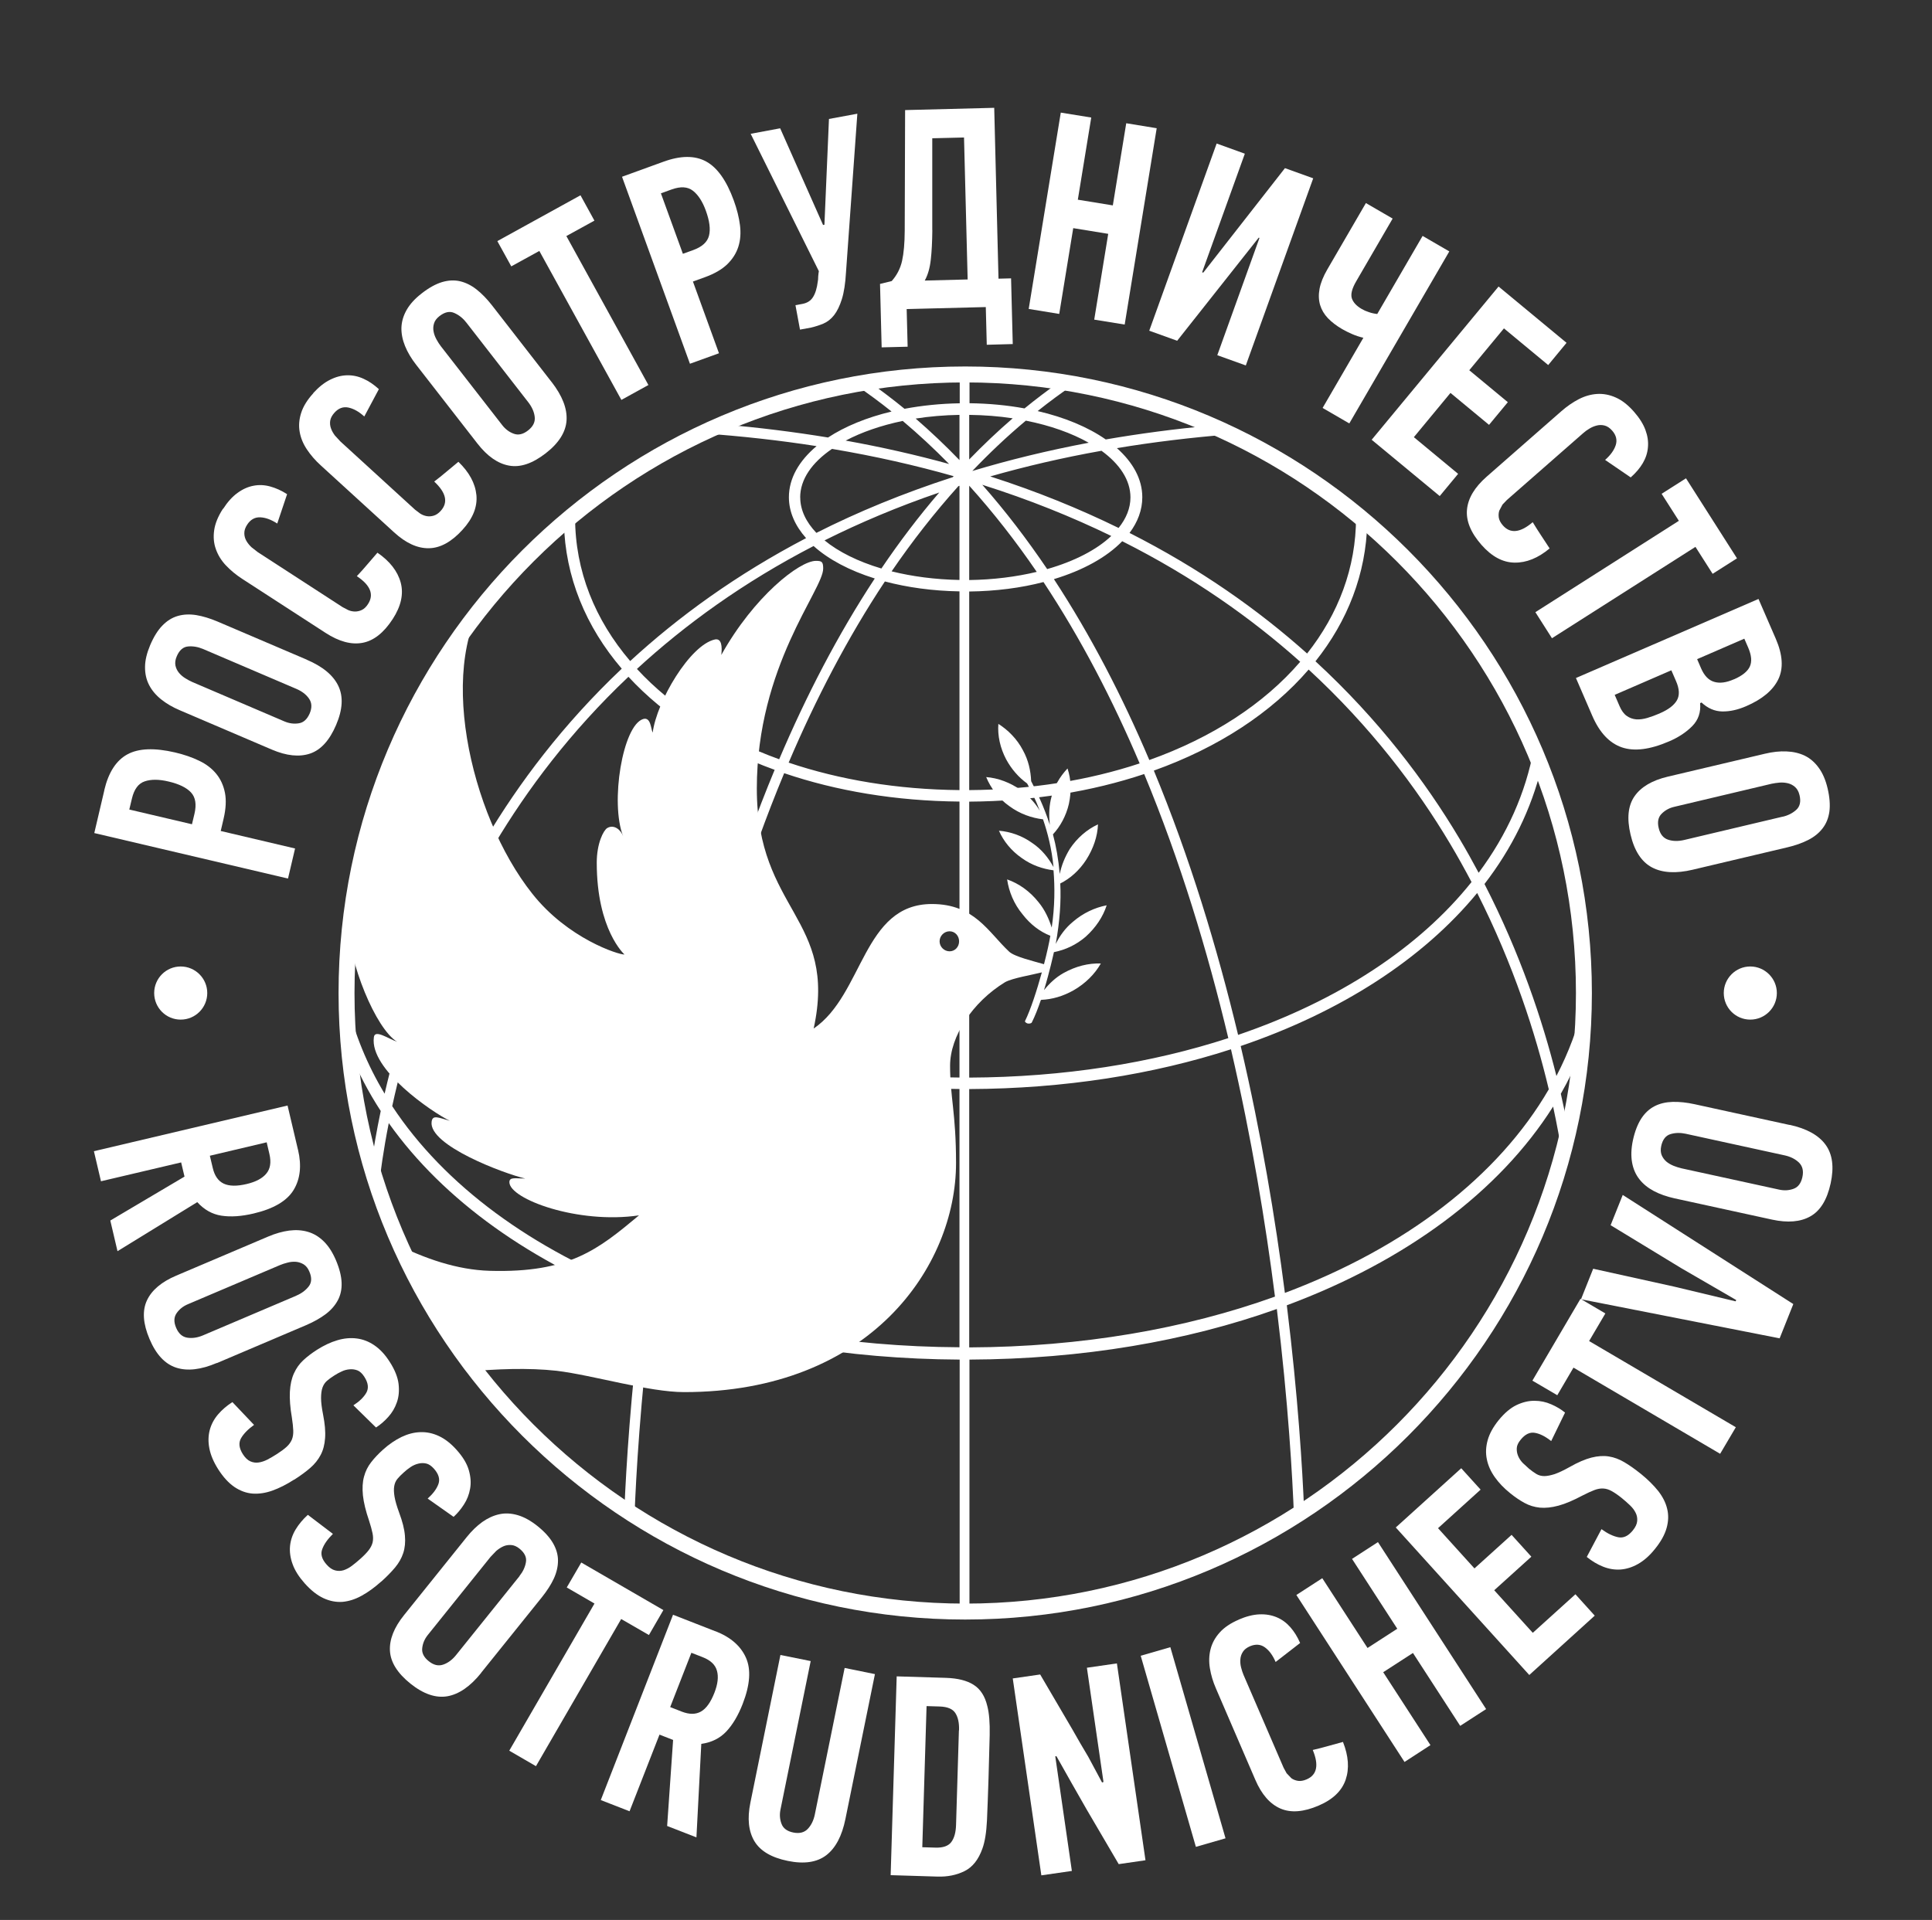 <?xml version="1.0" encoding="UTF-8"?> <svg xmlns="http://www.w3.org/2000/svg" viewBox="0 0 298.11 296.31"><rect x="0" y="0" width="298.11" height="296.31" fill="#333333" stroke="none"/> <defs> <style>.e,.f{fill:#fff;}.f{fill-rule:evenodd;}</style> </defs> <g id="a"></g> <g id="b"></g> <g id="c"></g> <g id="d"> <path class="e" d="M148.94,59.02c-51.96,0-94.24,42.27-94.24,94.24s42.27,94.23,94.24,94.23,94.23-42.27,94.23-94.23-42.27-94.24-94.23-94.24m0,190.93c-53.32,0-96.7-43.38-96.7-96.69S95.62,56.56,148.94,56.56s96.69,43.38,96.69,96.7-43.37,96.69-96.69,96.69"></path> <path class="e" d="M198.26,199.54c-1.47-11.4-3.63-24.47-6.82-38.1,15.52-5.28,28.14-13.46,36.49-23.62,5.61,11.08,9.01,21.7,11.05,30.3-7.82,13.46-22.13,24.43-40.72,31.42m-48.71,8.4v-39.86c14.72-.06,28.38-2.25,40.39-6.14,3.18,13.67,5.34,26.77,6.79,38.17-13.78,4.96-29.8,7.77-47.18,7.84m0-84.23c9.81-.06,18.94-1.57,27-4.26,5.55,13.36,9.77,27.31,12.98,40.76-11.86,3.86-25.39,6.03-39.98,6.09v-42.59Zm0-32.43c4.14-.05,8.01-.56,11.46-1.46,5.76,8.7,10.67,18.17,14.84,27.99-7.85,2.6-16.74,4.06-26.3,4.12v-30.66Zm0-16.33c3.74,4.15,7.21,8.6,10.42,13.3-3.17,.76-6.7,1.21-10.42,1.26v-14.56Zm0-10.93c2.32,.03,4.57,.2,6.71,.53-2.33,2.01-4.56,4.13-6.71,6.35v-6.87Zm8.74,.89c3.75,.74,7.06,1.92,9.7,3.41-6.35,1.2-12.33,2.66-17.96,4.36h0c2.62-2.75,5.37-5.35,8.26-7.77m16.14,11.85c0,1.66-.66,3.26-1.83,4.71-6.05-2.96-12.63-5.65-19.81-7.95,5.4-1.54,11.11-2.88,17.17-3.96,2.82,2.05,4.47,4.53,4.47,7.2m-12.85,11.06c-3.09-4.57-6.42-8.94-10.01-13.01,7.22,2.28,13.83,4.95,19.9,7.9-2.26,2.14-5.7,3.91-9.89,5.11m39.04,14.31c-5.56,6.48-13.58,11.7-23.28,15.16-4.15-9.78-9.02-19.22-14.72-27.92,4.5-1.36,8.16-3.39,10.54-5.85,10.85,5.46,19.91,11.85,27.47,18.61m1.29,1.19c9.55,8.8,16.64,18.17,21.84,26.9,1.18,1.97,2.26,3.94,3.3,5.9-8.09,10.14-20.58,18.32-36.02,23.59-3.23-13.45-7.45-27.41-13-40.79,9.93-3.55,18.15-8.93,23.89-15.6m-53.88-32.32c-2.16-2.24-4.42-4.38-6.76-6.41,2.15-.34,4.42-.53,6.76-.57v6.98Zm0,18.5c-3.75-.07-7.29-.54-10.47-1.33,3.17-4.64,6.61-9.04,10.3-13.15l.17-.06v14.54Zm0,32.43c-9.59-.09-18.51-1.59-26.36-4.24,4.18-9.81,9.09-19.27,14.85-27.96,3.46,.92,7.35,1.46,11.51,1.53v30.66Zm0,44.36c-14.63-.09-28.19-2.3-40.06-6.2,3.22-13.46,7.45-27.4,13.01-40.77,8.06,2.74,17.21,4.29,27.05,4.38v42.59Zm0,41.63c-17.44-.09-33.48-2.95-47.27-7.97,1.46-11.4,3.61-24.5,6.8-38.15,12.02,3.94,25.71,6.17,40.47,6.26v39.86Zm-48.8-8.53c-17.19-6.54-30.7-16.49-38.73-28.68,1.87-8.59,5.13-19.62,10.83-31.25,8.26,9.33,20.22,16.85,34.74,21.85-3.19,13.62-5.36,26.69-6.83,38.08m-22.95-69.11c4.99-8.38,11.69-17.35,20.66-25.84,5.61,6.08,13.33,11.01,22.56,14.36-5.56,13.38-9.79,27.33-13.02,40.79-14.44-4.99-26.26-12.53-34.29-21.85,1.26-2.47,2.61-4.96,4.1-7.46m49.22-46.02c2.3,2.07,5.54,3.79,9.44,5.01-5.72,8.69-10.59,18.13-14.75,27.9-9-3.26-16.51-8.04-21.95-13.94,7.47-6.86,16.45-13.38,27.26-18.97m19.39-8.26c-3.18,3.7-6.15,7.62-8.93,11.73-3.59-1.07-6.6-2.56-8.77-4.34,5.44-2.72,11.33-5.21,17.7-7.39m-21.46,.76c0-2.8,1.83-5.39,4.91-7.49,6.65,1.12,12.9,2.54,18.77,4.21l-.13,.15c-7.66,2.48-14.67,5.37-21.05,8.6-1.58-1.66-2.49-3.51-2.49-5.47m15.82-11.8c2.48,2.09,4.86,4.31,7.15,6.64-5.04-1.39-10.36-2.6-15.96-3.61,2.46-1.3,5.45-2.34,8.81-3.04m105.1,89.73c-.93,3.94-2.35,7.74-4.24,11.37-2.14-8.56-5.59-18.9-11.1-29.63,4.24-5.5,7.22-11.56,8.8-18.02-.38-.97-.77-1.94-1.18-2.9-1.25,6.89-4.17,13.35-8.52,19.19-.93-1.74-1.91-3.5-2.95-5.25-5.29-8.89-12.5-18.43-22.23-27.39,4.96-6.22,7.81-13.49,7.99-21.4l-.92-.8h-.81c0,7.75-2.72,14.89-7.55,21-7.56-6.76-16.6-13.14-27.4-18.61,1.27-1.69,1.97-3.55,1.97-5.51,0-2.8-1.44-5.38-3.92-7.58,5.61-.93,11.5-1.65,17.67-2.14-.99-.47-1.99-.92-2.99-1.35-5.71,.52-11.18,1.25-16.4,2.15-2.73-1.9-6.32-3.41-10.51-4.38,1.83-1.46,3.72-2.85,5.66-4.17-.74-.13-1.47-.28-2.21-.39-1.87,1.33-3.7,2.7-5.47,4.15-2.66-.49-5.5-.76-8.49-.8v-4.46h-1.51v4.47c-3,.05-5.86,.35-8.52,.85-1.77-1.45-3.61-2.83-5.47-4.16-.74,.11-1.47,.26-2.21,.39,1.95,1.33,3.85,2.72,5.68,4.19-3.84,.92-7.19,2.3-9.8,4.01-5.24-.86-10.71-1.55-16.43-2.03-1.03,.44-2.04,.9-3.05,1.38,6.18,.44,12.09,1.1,17.71,1.98-2.69,2.26-4.27,4.95-4.27,7.89,0,2.28,.97,4.41,2.65,6.31-10.73,5.61-19.68,12.11-27.14,18.97-5.43-6.36-8.5-13.91-8.5-22.17h-.81l-.92,.79c.19,8.4,3.39,16.09,8.93,22.56-9.1,8.61-15.91,17.72-20.97,26.23-1.38,2.33-2.65,4.66-3.84,6.96-5.08-6.28-8.48-13.32-9.85-20.89-.41,.94-.78,1.9-1.16,2.86,1.73,7.13,5.19,13.78,10.14,19.73-5.6,11.3-8.93,22.08-10.91,30.7-2.69-4.46-4.63-9.2-5.8-14.16,.04,2.58,.17,5.13,.4,7.65,1.29,3.17,2.88,6.24,4.8,9.18-.66,3.16-1.13,5.96-1.47,8.32,.36,1.24,.74,2.46,1.14,3.68,.28-2.5,.74-5.94,1.57-10.13,8.44,11.9,22,21.59,39.04,28-1.73,13.9-2.41,25.11-2.68,31.54,.52,.34,1.04,.67,1.56,.99,.24-6.14,.88-17.59,2.65-31.96,13.9,5.01,30.03,7.84,47.52,7.93v38.83l.9,.02,.61-.02v-38.83c17.44-.07,33.54-2.85,47.43-7.81,1.78,14.5,2.41,26.01,2.65,32.07,.52-.33,1.04-.66,1.56-1-.26-6.37-.94-17.63-2.67-31.64,18.4-6.85,32.78-17.53,41.09-30.67,.61,2.83,1.07,5.38,1.42,7.61,.35-1.27,.66-2.56,.96-3.85-.33-1.78-.72-3.7-1.19-5.74,1.22-2.12,2.27-4.31,3.17-6.54,.24-2.51,.36-5.04,.4-7.6"></path> <path class="f" d="M146.52,146.82c-.84,0-1.54-.7-1.54-1.54s.7-1.55,1.54-1.55,1.47,.7,1.47,1.55-.63,1.54-1.47,1.54m14.57,5.99c.87-2.84,1.44-5.47,1.53-5.86,1.75-.35,3.44-1.12,4.91-2.39,1.55-1.4,2.67-3.08,3.23-4.84-1.82,.35-3.65,1.2-5.19,2.53-1.2,.98-2.04,2.17-2.67,3.43,.63-3.5,.84-6.59,.7-9.33,1.55-.77,2.95-2.03,4-3.65,1.12-1.75,1.75-3.64,1.82-5.47-1.69,.77-3.23,2.1-4.35,3.79-.77,1.27-1.27,2.52-1.55,3.86-.21-2.32-.56-4.28-1.05-6.11,1.12-1.2,2.04-2.87,2.46-4.7,.42-1.97,.35-3.79-.21-5.47-1.19,1.26-2.17,2.88-2.59,4.84-.28,1.33-.28,2.59-.14,3.86-.92-2.88-2.04-5.12-2.88-6.74-.07-1.61-.42-3.23-1.27-4.77-.91-1.75-2.32-3.15-3.79-4.07-.14,1.82,.28,3.72,1.2,5.47,.84,1.55,1.96,2.81,3.23,3.72,.63,1.12,1.33,2.53,1.96,4.21-.7-1.19-1.68-2.24-2.87-3.15-1.68-1.2-3.58-1.9-5.4-2.04,.7,1.69,1.89,3.3,3.58,4.49,1.61,1.19,3.44,1.82,5.19,2.03,.7,2.04,1.34,4.49,1.62,7.37-.77-1.4-1.82-2.74-3.29-3.72-1.55-1.12-3.37-1.75-5.13-1.89,.7,1.61,1.9,3.09,3.51,4.21,1.55,1.12,3.23,1.68,4.91,1.9,.21,2.6,.21,5.54-.28,8.84-.42-1.33-1.05-2.74-2.04-3.93-1.33-1.68-3.02-2.87-4.84-3.51,.28,1.9,1.05,3.79,2.39,5.4,1.19,1.54,2.66,2.67,4.28,3.3-.16,.98-.51,2.59-.98,4.39-1.52-.44-4.53-1.15-5.37-1.93-3.23-3.02-5.34-7.36-11.93-7.36-10.66,0-10.53,13.96-18.24,19.22,3.72-17.05-8.77-18.1-8.77-37.04s10.24-30.65,10.24-33.95c0-1.05-.21-1.19-1.12-1.19-2.53,0-9.55,5.47-14.6,14.52,.14-1.26,.07-2.59-.98-2.39-3.86,.84-8.98,9.54-9.61,14.38-.28-.56-.28-2.46-1.47-2.1-3.16,.98-5.12,12.91-3.09,18.09-.35-.98-1.4-1.89-2.46-1.26-.56,.35-1.61,2.32-1.61,5.34,0,10.38,4.28,14.17,4.28,14.17-.85,.07-8.77-2.45-14.24-9.4-9.69-12.2-15.09-36.13-6.18-46.93l.21-.28c-12.28,14.31-20.35,32.13-22.53,51.49,.21,6.45,4.35,16.56,7.65,18.59-1.4-.49-3.44-1.96-3.58-.7-.7,4.98,8.98,11.57,11.72,12.9-1.75-.49-2.67-.98-2.81,.14-.49,3.64,11.15,8,14.45,8.77-1.47,0-2.45-.28-2.45,.56,0,2.6,10.6,6.52,20,5.12-6.24,5.19-10.67,8.91-23.02,8.56-5.05-.14-10.1-1.9-14.8-4.28,3.02,7.16,6.74,13.82,11.23,19.85,4.49-.42,9.47-.63,13.9-.14,5.68,.7,14.24,3.29,19.65,3.29,28.7,0,41.96-19.43,41.96-35.35,0-7.71-.92-10.17-.92-15.01,0-4.56,3.44-9.82,8.49-12.91,1.17-.64,4.11-1.11,5.67-1.51-.77,2.78-1.73,5.77-2.61,7.54,0,0,0,.21,.42,.35,.49,.07,.63-.14,.63-.14,.51-1.01,.98-2.23,1.4-3.46l.07-.05c1.69-.07,3.37-.56,4.98-1.47,1.83-1.05,3.3-2.52,4.21-4.14-1.9-.07-3.86,.42-5.75,1.47-1.23,.69-2.19,1.62-3.01,2.63"></path> <path class="e" d="M19.96,124.94l9.66,2.27,.39-1.63c.33-1.43,.16-2.52-.53-3.27-.69-.75-1.85-1.32-3.49-1.7-1.47-.35-2.69-.35-3.66-.02-.98,.33-1.63,1.21-1.97,2.64l-.41,1.71Zm-3.87-2.99c.65-2.75,1.84-4.59,3.57-5.53,1.73-.94,4.18-1.03,7.36-.29,1.4,.33,2.65,.76,3.73,1.29,1.09,.52,1.96,1.2,2.63,2.02,.67,.82,1.11,1.8,1.33,2.92,.22,1.12,.15,2.46-.21,4l-.44,1.89,11.47,2.7-1.09,4.64-29.89-7.02,1.55-6.61Z"></path> <path class="e" d="M31.35,100.17c-.78-.33-1.56-.47-2.33-.4-.77,.07-1.35,.58-1.75,1.53-.22,.51-.28,.98-.2,1.41,.09,.42,.27,.79,.53,1.11,.26,.32,.59,.61,.98,.85,.39,.25,.76,.44,1.12,.6l14.19,6.07c.73,.31,1.47,.41,2.21,.29,.74-.11,1.29-.62,1.68-1.51,.38-.89,.35-1.66-.1-2.3-.44-.64-1.1-1.14-1.97-1.51l-14.36-6.14Zm15.99,1.65c2.46,1.05,4.09,2.4,4.87,4.05,.78,1.64,.67,3.64-.35,6.02-1.01,2.37-2.35,3.85-4.01,4.41-1.66,.56-3.63,.36-5.9-.61l-14.2-6.07c-1.11-.47-2.07-1.03-2.88-1.68-.81-.65-1.43-1.38-1.86-2.21-.43-.83-.64-1.75-.63-2.79,0-1.03,.28-2.15,.79-3.37,.55-1.29,1.18-2.31,1.9-3.04,.71-.73,1.5-1.22,2.38-1.47,.87-.25,1.82-.29,2.83-.13,1.02,.17,2.11,.5,3.27,.99l13.79,5.89Z"></path> <path class="e" d="M34.43,78.53c.68-1.06,1.42-1.88,2.21-2.45,.79-.58,1.61-.95,2.46-1.11,.85-.17,1.72-.13,2.59,.11,.87,.24,1.75,.63,2.61,1.19l-1.52,4.53c-.94-.61-1.82-.93-2.64-.96-.82-.03-1.49,.35-2,1.13-.3,.46-.45,.91-.44,1.33,0,.42,.11,.81,.32,1.18,.21,.36,.47,.68,.79,.98l.96,.75,13.09,8.49,.86,.45c.33,.15,.68,.22,1.04,.23,.36,0,.72-.07,1.07-.24,.36-.17,.68-.48,.96-.92,.95-1.47,.37-2.9-1.73-4.3,.56-.59,1.09-1.18,1.61-1.8,.52-.61,1.04-1.22,1.57-1.82,1.91,1.31,3.11,2.85,3.59,4.61,.47,1.76,.06,3.64-1.24,5.64-1.38,2.12-2.93,3.34-4.66,3.66-1.73,.32-3.63-.2-5.7-1.54l-12.85-8.33c-.96-.62-1.8-1.32-2.52-2.08-.72-.76-1.23-1.6-1.55-2.51-.33-.91-.41-1.88-.26-2.93,.15-1.04,.6-2.14,1.35-3.3"></path> <path class="e" d="M48.34,60.66c.85-.93,1.72-1.62,2.59-2.05,.87-.44,1.75-.67,2.61-.69,.87-.02,1.71,.15,2.54,.53,.83,.37,1.62,.91,2.38,1.61l-2.25,4.22c-.82-.75-1.64-1.21-2.45-1.38-.81-.17-1.53,.1-2.15,.79-.37,.41-.59,.82-.66,1.24-.06,.42-.02,.82,.13,1.21,.14,.39,.35,.75,.61,1.09l.83,.9,11.52,10.53,.78,.59c.3,.2,.63,.33,.98,.4,.36,.07,.72,.05,1.1-.06,.38-.11,.75-.35,1.1-.74,1.18-1.3,.85-2.8-1-4.53,.64-.49,1.27-.99,1.88-1.51,.61-.52,1.23-1.03,1.85-1.54,1.67,1.61,2.6,3.32,2.78,5.14,.17,1.82-.54,3.6-2.15,5.36-1.7,1.87-3.44,2.82-5.19,2.84-1.76,.03-3.55-.79-5.37-2.46l-11.3-10.32c-.85-.77-1.56-1.59-2.14-2.46-.58-.87-.96-1.78-1.12-2.72-.17-.95-.09-1.93,.23-2.93,.32-1,.94-2.01,1.88-3.04"></path> <path class="e" d="M71.94,49.77c-.52-.68-1.14-1.16-1.85-1.47-.7-.31-1.46-.15-2.27,.48-.44,.34-.73,.72-.85,1.14-.13,.41-.15,.83-.07,1.23,.07,.41,.22,.81,.44,1.22,.22,.41,.45,.76,.68,1.06l9.48,12.19c.49,.63,1.08,1.07,1.78,1.32,.7,.26,1.44,.09,2.2-.51,.77-.6,1.11-1.28,1.03-2.06-.08-.77-.41-1.53-.99-2.28l-9.58-12.33Zm13.18,9.19c1.64,2.12,2.41,4.08,2.3,5.9-.11,1.81-1.18,3.52-3.22,5.1-2.04,1.58-3.92,2.22-5.65,1.9-1.73-.31-3.35-1.44-4.87-3.39l-9.48-12.19c-.74-.95-1.31-1.91-1.7-2.87-.39-.96-.58-1.9-.56-2.83,.03-.93,.29-1.84,.8-2.74,.51-.9,1.28-1.75,2.33-2.56,1.11-.87,2.15-1.44,3.13-1.74,.98-.29,1.91-.34,2.8-.13,.88,.21,1.73,.63,2.54,1.27,.81,.64,1.6,1.45,2.38,2.45l9.2,11.84Z"></path> <polygon class="e" points="87.39 36.43 100.05 59.42 95.88 61.72 83.22 38.73 78.89 41.11 76.74 37.21 89.57 30.14 91.72 34.05 87.39 36.43"></polygon> <path class="e" d="M101.98,29.84l3.39,9.33,1.58-.57c1.38-.5,2.2-1.24,2.45-2.23,.25-.99,.09-2.27-.49-3.86-.51-1.41-1.18-2.44-1.99-3.07-.81-.63-1.9-.7-3.29-.2l-1.66,.6Zm.39-4.88c2.65-.97,4.85-.98,6.58-.04,1.73,.94,3.15,2.94,4.27,6.01,.49,1.35,.81,2.63,.96,3.83,.15,1.2,.07,2.3-.25,3.31-.32,1.01-.89,1.91-1.71,2.71-.82,.8-1.98,1.47-3.47,2.01l-1.83,.66,4.02,11.07-4.48,1.62-10.48-28.86,6.39-2.32Z"></path> <path class="e" d="M127.21,34.68l.7-16.32,4.38-.81-1.75,24.46c-.1,1.73-.31,3.11-.64,4.16-.33,1.05-.73,1.87-1.2,2.47s-1.01,1.02-1.62,1.29c-.61,.26-1.26,.47-1.95,.63l-1.69,.31-.7-3.77,1.09-.2c.72-.14,1.27-.48,1.62-1.05,.36-.56,.61-1.38,.74-2.44l.04-.28,.02-.48,.05-.48,.05-.32-10.52-21.2,4.55-.85,6.62,14.92,.22-.04Z"></path> <path class="e" d="M143.86,35.52c-.02,1.76-.09,3.28-.24,4.56-.14,1.28-.45,2.36-.93,3.22l6.62-.17-.56-21.91-4.9,.12v14.18Zm-3.96,12.17l.15,5.82-4.01,.1-.25-9.79,1.8-.44c.8-.9,1.33-1.93,1.6-3.11,.26-1.17,.4-2.71,.41-4.62l.06-18.66,13.75-.35,.66,26.37,1.94-.05,.26,10.14-4.01,.11-.15-5.82-12.22,.31Z"></path> <polygon class="e" points="168.84 49.33 171 36.09 165.6 35.21 163.44 48.45 158.73 47.68 163.68 17.38 168.38 18.14 166.31 30.82 171.71 31.7 173.78 19.02 178.48 19.79 173.54 50.09 168.84 49.33"></polygon> <polygon class="e" points="194.22 36.68 181.64 52.59 177.33 51.04 187.73 22.15 192.08 23.72 185.49 42.02 185.66 42.08 198.27 25.95 202.63 27.52 192.23 56.4 187.83 54.82 194.34 36.72 194.22 36.68"></polygon> <path class="e" d="M214.89,33.73l-5.63,9.69c-.65,1.12-.87,1.99-.67,2.62,.21,.63,.72,1.18,1.53,1.65,.3,.18,.66,.34,1.09,.48,.42,.15,.85,.24,1.3,.29l7-12.05,4.12,2.39-15.43,26.55-4.12-2.39,6.29-10.83c-.6-.14-1.18-.33-1.73-.57-.56-.24-1.07-.5-1.53-.76-.89-.52-1.62-1.08-2.21-1.69-.58-.61-.98-1.29-1.21-2.05-.22-.76-.25-1.59-.08-2.5,.17-.9,.57-1.9,1.21-3l5.94-10.22,4.12,2.39Z"></path> <polygon class="e" points="211.65 67.87 231.23 44.22 241.72 52.91 238.89 56.34 232.06 50.68 226.71 57.14 232.66 62.07 229.76 65.57 223.81 60.64 218.16 67.47 224.99 73.13 222.15 76.56 211.65 67.87"></polygon> <path class="e" d="M252.13,63.55c.83,.95,1.42,1.88,1.76,2.8,.34,.92,.47,1.8,.39,2.67-.07,.87-.34,1.69-.8,2.47-.46,.78-1.09,1.51-1.86,2.19l-3.95-2.7c.84-.74,1.38-1.49,1.64-2.28,.25-.78,.07-1.53-.54-2.23-.37-.42-.75-.68-1.16-.79-.41-.11-.82-.11-1.22-.01-.4,.1-.79,.26-1.16,.49-.37,.22-.7,.46-.98,.72l-11.73,10.28-.68,.71-.5,.94c-.11,.35-.13,.71-.07,1.1,.07,.39,.28,.78,.62,1.17,1.15,1.32,2.69,1.15,4.61-.49,.41,.69,.85,1.37,1.29,2.04,.44,.66,.89,1.34,1.32,2.01-1.78,1.49-3.59,2.22-5.41,2.19-1.82-.02-3.52-.94-5.09-2.72-1.67-1.9-2.42-3.73-2.25-5.48,.17-1.75,1.18-3.44,3.04-5.07l11.51-10.09c.86-.75,1.76-1.38,2.69-1.86,.93-.48,1.88-.75,2.83-.81,.96-.06,1.93,.12,2.89,.55,.96,.42,1.9,1.16,2.81,2.2"></path> <polygon class="e" points="261.61 84.4 239.47 98.5 236.91 94.48 259.05 80.38 256.39 76.21 260.15 73.82 268.02 86.17 264.26 88.56 261.61 84.4"></polygon> <path class="e" d="M267.54,104.85c1.29-.56,2.11-1.22,2.46-1.98,.35-.76,.26-1.73-.25-2.92l-.6-1.38-7.28,3.16,.61,1.42c.49,1.13,1.16,1.83,2.01,2.08,.85,.26,1.87,.13,3.05-.39m-11.43,5.25c1.32-.57,2.2-1.24,2.64-2.01,.44-.77,.39-1.76-.14-2.97l-.72-1.66-8.74,3.79,.75,1.74c.3,.7,.67,1.2,1.11,1.51,.43,.31,.92,.48,1.45,.53,.53,.04,1.11-.04,1.73-.22,.63-.19,1.26-.42,1.91-.7m6.23-1.6c.13,1.42-.27,2.6-1.2,3.55-.93,.95-2.13,1.75-3.59,2.37-2.94,1.27-5.37,1.58-7.29,.92-1.92-.66-3.44-2.28-4.56-4.87l-2.52-5.83,28.17-12.2,2.67,6.15c1.07,2.48,1.2,4.57,.38,6.26-.82,1.69-2.48,3.07-4.96,4.14-1.29,.56-2.52,.83-3.69,.81-1.16-.02-2.23-.48-3.19-1.38l-.2,.09Z"></path> <path class="e" d="M275.06,126.05c.83-.19,1.53-.55,2.1-1.06,.57-.51,.75-1.27,.51-2.27-.13-.55-.36-.96-.68-1.25-.33-.29-.69-.48-1.09-.58-.4-.1-.83-.14-1.29-.11-.46,.04-.87,.1-1.25,.18l-15.02,3.56c-.78,.18-1.42,.54-1.95,1.07-.53,.53-.68,1.27-.45,2.21,.22,.94,.7,1.54,1.44,1.79,.74,.25,1.57,.26,2.48,.05l15.2-3.6Zm-13.84,8.17c-2.61,.62-4.71,.5-6.32-.35-1.61-.86-2.71-2.54-3.3-5.05-.6-2.52-.39-4.49,.61-5.93,1-1.44,2.71-2.45,5.11-3.02l15.03-3.55c1.18-.28,2.28-.4,3.32-.35,1.03,.04,1.97,.26,2.81,.66,.83,.41,1.55,1.03,2.15,1.86,.61,.83,1.07,1.9,1.37,3.18,.32,1.36,.41,2.56,.28,3.57-.14,1.01-.49,1.88-1.05,2.6-.55,.72-1.29,1.32-2.21,1.79-.92,.47-1.99,.85-3.22,1.14l-14.59,3.45Z"></path> <path class="e" d="M41.14,176.3l-8.76,2.07,.45,1.89c.28,1.2,.84,2.01,1.68,2.41,.84,.4,2.02,.43,3.57,.06,1.38-.33,2.38-.85,3-1.59,.63-.74,.79-1.75,.49-3.04l-.42-1.8Zm4.85,1.17c.57,2.43,.34,4.5-.69,6.19-1.03,1.69-3.09,2.9-6.15,3.62-1.89,.45-3.55,.56-4.98,.34-1.43-.22-2.67-.92-3.73-2.09l-12.31,7.57-1.11-4.73,11.45-6.78-.52-2.19-12.37,2.91-1.09-4.64,29.88-7.05,1.61,6.83Z"></path> <path class="e" d="M45.72,199.96c.79-.33,1.42-.8,1.9-1.4,.48-.6,.52-1.38,.11-2.32-.22-.52-.51-.88-.88-1.11-.37-.22-.76-.35-1.17-.39-.41-.03-.84,0-1.29,.12-.44,.11-.85,.24-1.2,.39l-14.21,6.04c-.73,.31-1.31,.77-1.73,1.38-.43,.62-.45,1.37-.07,2.26,.38,.89,.95,1.4,1.72,1.52,.77,.12,1.59,0,2.45-.37l14.37-6.11Zm-12.26,10.39c-2.46,1.05-4.56,1.29-6.29,.72-1.73-.57-3.1-2.04-4.1-4.42-1.01-2.37-1.14-4.36-.4-5.95,.74-1.59,2.26-2.87,4.53-3.83l14.21-6.04c1.11-.47,2.18-.77,3.21-.91,1.03-.13,1.99-.07,2.88,.19,.89,.26,1.71,.74,2.45,1.47,.74,.72,1.36,1.69,1.88,2.9,.55,1.3,.84,2.45,.88,3.48,.04,1.02-.16,1.93-.59,2.73-.43,.8-1.05,1.51-1.87,2.13-.83,.62-1.82,1.18-2.98,1.68l-13.8,5.87Z"></path> <path class="e" d="M45.37,228.36c-1.16,.75-2.28,1.31-3.34,1.69-1.07,.38-2.09,.53-3.06,.46-.98-.08-1.91-.42-2.8-1.02-.89-.61-1.72-1.51-2.5-2.73-.71-1.12-1.16-2.18-1.36-3.2-.2-1.01-.18-1.96,.05-2.84,.23-.88,.66-1.69,1.27-2.41,.62-.73,1.36-1.36,2.23-1.92l3.34,3.52c-.93,.67-1.6,1.35-2.01,2.06-.4,.71-.31,1.53,.29,2.47,.35,.54,.72,.9,1.14,1.09,.41,.18,.85,.25,1.29,.18,.45-.06,.91-.22,1.38-.46,.47-.25,.95-.53,1.45-.85,.62-.4,1.12-.77,1.49-1.11,.37-.34,.64-.72,.81-1.12,.16-.4,.23-.86,.21-1.39-.02-.53-.09-1.19-.21-1.98-.27-1.57-.37-2.91-.31-4.02,.06-1.1,.27-2.05,.63-2.83,.36-.79,.83-1.46,1.44-2.02,.6-.56,1.31-1.1,2.14-1.63,1.05-.66,2.08-1.15,3.1-1.45,1.03-.31,2.03-.4,2.99-.28,.97,.12,1.88,.47,2.74,1.06,.87,.59,1.66,1.44,2.37,2.56,.78,1.21,1.23,2.35,1.36,3.39,.12,1.04,.04,1.99-.26,2.84-.29,.85-.74,1.61-1.33,2.26-.59,.66-1.22,1.2-1.89,1.63l-3.49-3.42c.94-.61,1.6-1.25,2-1.95,.39-.7,.29-1.52-.31-2.45-.31-.49-.66-.82-1.03-.98-.38-.15-.79-.22-1.22-.18-.43,.03-.85,.14-1.25,.33-.4,.18-.79,.4-1.16,.64-.45,.28-.82,.56-1.12,.82-.3,.26-.53,.61-.68,1.03-.15,.42-.22,.97-.22,1.63,0,.66,.11,1.51,.31,2.53,.28,1.42,.39,2.64,.31,3.64-.07,1.01-.3,1.88-.69,2.61-.39,.74-.92,1.4-1.6,1.99-.68,.59-1.51,1.2-2.48,1.82"></path> <path class="e" d="M58.84,244.07c-1.03,.92-2.04,1.66-3.03,2.2-.99,.55-1.97,.86-2.95,.95-.98,.07-1.95-.11-2.93-.56s-1.94-1.21-2.91-2.29c-.88-.99-1.51-1.97-1.86-2.94-.36-.97-.49-1.9-.41-2.81,.09-.91,.38-1.77,.87-2.58,.49-.81,1.12-1.56,1.88-2.25l3.87,2.94c-.82,.81-1.37,1.59-1.65,2.36-.29,.76-.06,1.56,.68,2.38,.42,.48,.86,.78,1.3,.89,.44,.12,.88,.11,1.31-.02,.43-.14,.86-.36,1.28-.68,.43-.32,.86-.68,1.3-1.07,.55-.49,.98-.93,1.29-1.33,.31-.4,.52-.81,.62-1.23,.09-.42,.09-.89-.02-1.41-.11-.52-.28-1.16-.53-1.92-.52-1.51-.83-2.81-.95-3.91-.11-1.1-.06-2.07,.17-2.9,.22-.83,.59-1.57,1.1-2.22,.5-.65,1.12-1.3,1.84-1.95,.92-.83,1.87-1.47,2.83-1.94,.96-.46,1.93-.72,2.9-.75,.98-.04,1.93,.16,2.88,.6,.94,.44,1.86,1.15,2.74,2.14,.97,1.08,1.59,2.12,1.88,3.13,.29,1.01,.36,1.95,.2,2.84-.15,.89-.47,1.71-.95,2.45-.48,.74-1.01,1.38-1.6,1.91l-4-2.82c.83-.75,1.39-1.49,1.66-2.25,.27-.75,.04-1.54-.7-2.37-.39-.43-.78-.7-1.18-.79-.4-.09-.81-.09-1.23,.02-.42,.1-.82,.28-1.19,.53-.37,.25-.72,.52-1.04,.82-.4,.35-.72,.68-.98,.99-.26,.31-.42,.68-.5,1.13-.08,.44-.06,.99,.05,1.64,.11,.65,.35,1.47,.71,2.45,.51,1.36,.81,2.54,.89,3.55,.09,1,0,1.9-.26,2.69-.26,.79-.68,1.53-1.26,2.23-.59,.7-1.3,1.43-2.15,2.19"></path> <path class="e" d="M80.15,243.24c.53-.66,.87-1.37,1-2.13,.14-.76-.2-1.46-.99-2.1-.43-.35-.87-.54-1.3-.56-.43-.03-.84,.04-1.21,.21-.38,.17-.74,.41-1.09,.71l-.87,.91-9.67,12.04c-.5,.62-.79,1.3-.87,2.04-.09,.74,.25,1.42,1.01,2.02,.75,.61,1.5,.78,2.24,.52,.73-.25,1.4-.75,1.99-1.49l9.78-12.17Zm-5.91,14.95c-1.67,2.08-3.41,3.28-5.2,3.6-1.79,.31-3.7-.34-5.71-1.95-2.01-1.62-3.06-3.3-3.16-5.06-.1-1.75,.63-3.6,2.18-5.52l9.67-12.04c.75-.94,1.55-1.71,2.39-2.32,.85-.6,1.72-1,2.63-1.2,.91-.2,1.86-.15,2.85,.14,.99,.29,2,.85,3.03,1.67,1.1,.88,1.9,1.77,2.41,2.65,.51,.88,.77,1.78,.77,2.69,0,.9-.21,1.83-.64,2.77-.43,.93-1.05,1.89-1.84,2.88l-9.4,11.69Z"></path> <polygon class="e" points="95.85 249.87 82.7 272.58 78.58 270.19 91.73 247.48 87.45 245 89.69 241.15 102.36 248.49 100.13 252.34 95.85 249.87"></polygon> <path class="e" d="M106.68,255.08l-3.27,8.38,1.81,.71c1.15,.44,2.13,.44,2.94-.02,.81-.46,1.5-1.42,2.08-2.91,.51-1.32,.65-2.44,.39-3.37-.25-.94-.99-1.64-2.23-2.12l-1.72-.67Zm3.71-3.33c2.33,.91,3.9,2.27,4.71,4.09,.81,1.81,.64,4.19-.5,7.12-.7,1.81-1.56,3.24-2.55,4.29-.99,1.04-2.27,1.67-3.84,1.89l-.75,14.43-4.52-1.76,.92-13.28-2.1-.82-4.62,11.83-4.44-1.73,11.15-28.6,6.53,2.55Z"></path> <path class="e" d="M135,258.39l-4.55,22.34c-.53,2.62-1.52,4.49-2.95,5.59-1.44,1.1-3.42,1.4-5.95,.88-2.53-.52-4.24-1.53-5.15-3.05-.9-1.52-1.11-3.49-.62-5.91l4.64-22.82,4.67,.94-4.66,22.91c-.16,.78-.11,1.51,.16,2.21,.26,.7,.87,1.15,1.82,1.34,.95,.19,1.7,0,2.23-.56,.54-.57,.9-1.31,1.09-2.23l4.6-22.61,4.67,.95Z"></path> <path class="e" d="M147.98,267.05c.04-1.12-.15-2.01-.56-2.65-.41-.65-1.21-.99-2.42-1.03l-2.03-.06-.66,21.78,2.02,.06c1.18,.04,1.99-.25,2.45-.85,.46-.61,.71-1.5,.74-2.68l.44-14.57Zm-2.02-8.1c1.81,.06,3.24,.41,4.28,1.08,1.04,.66,1.74,1.75,2.1,3.26,.29,1.1,.41,2.6,.37,4.49-.04,1.9-.1,4.12-.18,6.68-.08,2.53-.16,4.71-.24,6.52-.09,1.82-.32,3.26-.7,4.31-.61,1.72-1.53,2.88-2.77,3.49-1.23,.61-2.63,.89-4.18,.84l-7.21-.22,.93-30.68,7.61,.23Z"></path> <path class="e" d="M162.83,271.07l2.56,17.68-4.71,.68-4.41-30.39,4.23-.61,4.98,8.5c.4,.72,.8,1.42,1.2,2.1,.4,.68,.81,1.38,1.24,2.1l2.13,3.97,.11-.04,.11-.04-2.56-17.63,4.63-.67,4.41,30.38-4.13,.6-4.96-8.46c-.8-1.4-1.58-2.78-2.35-4.12-.77-1.35-1.54-2.71-2.3-4.08l-.17,.02Z"></path> <rect class="e" x="180.19" y="254.26" width="4.76" height="30.7" transform="translate(-67.62 61.22) rotate(-16.1)"></rect> <path class="e" d="M191.13,249.96c1.16-.5,2.23-.77,3.2-.81,.98-.04,1.86,.11,2.67,.45,.8,.33,1.5,.85,2.1,1.53,.6,.68,1.1,1.49,1.51,2.44l-3.78,2.93c-.44-1.03-.99-1.78-1.66-2.26-.67-.48-1.43-.53-2.29-.17-.51,.22-.88,.51-1.1,.86-.23,.36-.36,.74-.39,1.16-.03,.41,0,.83,.11,1.25s.23,.81,.38,1.16l6.18,14.32,.47,.86,.74,.77c.29,.21,.64,.34,1.03,.4,.39,.05,.83-.02,1.31-.23,1.61-.69,1.92-2.2,.95-4.54,.79-.18,1.57-.38,2.34-.6,.77-.22,1.55-.43,2.32-.64,.86,2.16,1,4.1,.42,5.82-.59,1.73-1.97,3.06-4.16,4-2.32,1-4.29,1.16-5.91,.46-1.61-.7-2.91-2.18-3.88-4.45l-6.06-14.06c-.46-1.05-.77-2.09-.94-3.13-.17-1.03-.14-2.01,.1-2.95,.24-.94,.7-1.79,1.41-2.58,.7-.78,1.69-1.45,2.96-1.99"></path> <polygon class="e" points="225.31 266.36 218.02 255.11 213.43 258.08 220.72 269.33 216.72 271.93 200.03 246.16 204.03 243.57 211.01 254.34 215.6 251.37 208.62 240.59 212.62 238 229.31 263.77 225.31 266.36"></polygon> <polygon class="e" points="235.97 258.51 215.37 235.74 225.47 226.6 228.46 229.9 221.89 235.85 227.51 242.06 233.24 236.88 236.29 240.25 230.56 245.43 236.51 252 243.09 246.05 246.07 249.35 235.97 258.51"></polygon> <path class="e" d="M253.17,227.45c1.07,.87,1.96,1.75,2.67,2.63,.7,.89,1.17,1.8,1.4,2.76,.24,.95,.21,1.94-.08,2.98-.29,1.04-.89,2.12-1.8,3.24-.83,1.04-1.7,1.8-2.6,2.31-.89,.51-1.8,.79-2.71,.86-.91,.06-1.81-.09-2.69-.44-.88-.35-1.72-.85-2.52-1.5l2.27-4.29c.93,.68,1.79,1.09,2.59,1.25,.8,.16,1.55-.19,2.25-1.06,.41-.5,.63-.98,.67-1.43,.04-.45-.03-.88-.24-1.29-.2-.41-.49-.79-.88-1.16-.38-.37-.81-.74-1.26-1.11-.57-.46-1.08-.81-1.53-1.06-.44-.25-.88-.39-1.31-.41-.43-.03-.89,.05-1.39,.24-.49,.19-1.1,.46-1.81,.83-1.41,.75-2.64,1.28-3.71,1.57-1.07,.29-2.03,.39-2.89,.31-.86-.09-1.64-.33-2.37-.73-.72-.39-1.46-.89-2.22-1.51-.97-.78-1.75-1.6-2.37-2.48-.62-.88-1.03-1.79-1.22-2.75-.2-.96-.15-1.93,.13-2.94,.28-1.01,.84-2.02,1.67-3.06,.91-1.12,1.84-1.91,2.78-2.36,.95-.45,1.87-.67,2.78-.66,.9,0,1.75,.18,2.57,.54,.81,.35,1.53,.78,2.14,1.28l-2.14,4.4c-.87-.7-1.7-1.13-2.49-1.27-.79-.15-1.53,.2-2.23,1.07-.37,.45-.57,.88-.59,1.29-.02,.4,.04,.81,.21,1.21,.17,.4,.41,.76,.72,1.08l.98,.9c.41,.33,.79,.6,1.14,.81,.35,.2,.74,.31,1.19,.31,.45,0,.99-.11,1.62-.31,.62-.22,1.39-.58,2.3-1.09,1.26-.72,2.38-1.2,3.35-1.45,.98-.25,1.88-.31,2.69-.18,.83,.13,1.62,.43,2.4,.89,.78,.46,1.62,1.05,2.51,1.77"></path> <polygon class="e" points="245.2 206.97 267.84 220.27 265.42 224.37 242.79 211.07 240.29 215.33 236.45 213.08 243.87 200.45 247.71 202.71 245.2 206.97"></polygon> <polygon class="e" points="248.52 189.09 250.39 184.42 276.71 201.26 274.6 206.55 243.95 200.52 245.83 195.81 258.32 198.57 267.81 200.84 267.9 200.64 259.45 195.74 248.52 189.09"></polygon> <path class="e" d="M260.13,174.98c-.84-.18-1.62-.17-2.36,.05-.74,.22-1.22,.83-1.44,1.83-.12,.55-.09,1.02,.07,1.42,.17,.4,.42,.73,.73,1,.32,.26,.7,.48,1.12,.65,.43,.17,.83,.29,1.2,.38l15.08,3.29c.77,.17,1.52,.13,2.22-.13,.7-.25,1.15-.85,1.36-1.8,.21-.95,.03-1.69-.52-2.24-.56-.54-1.3-.92-2.22-1.12l-15.25-3.33Zm16.01-1.38c2.61,.57,4.47,1.59,5.54,3.06,1.08,1.47,1.34,3.46,.79,5.98-.55,2.52-1.59,4.22-3.12,5.08-1.53,.87-3.5,1.03-5.91,.51l-15.08-3.29c-1.18-.26-2.23-.63-3.15-1.11-.92-.49-1.67-1.09-2.24-1.82-.58-.73-.96-1.6-1.14-2.61-.18-1.01-.14-2.17,.14-3.46,.3-1.37,.74-2.48,1.3-3.34,.56-.85,1.25-1.48,2.06-1.89,.81-.41,1.73-.62,2.76-.65,1.03-.03,2.17,.09,3.4,.36l14.65,3.2Z"></path> <path class="e" d="M31.98,153.26c0,2.26-1.83,4.1-4.1,4.1s-4.09-1.84-4.09-4.1,1.83-4.1,4.09-4.1,4.1,1.84,4.1,4.1"></path> <path class="e" d="M274.17,153.26c0,2.26-1.83,4.1-4.1,4.1s-4.09-1.84-4.09-4.1,1.84-4.1,4.09-4.1,4.1,1.84,4.1,4.1"></path> </g> </svg> 